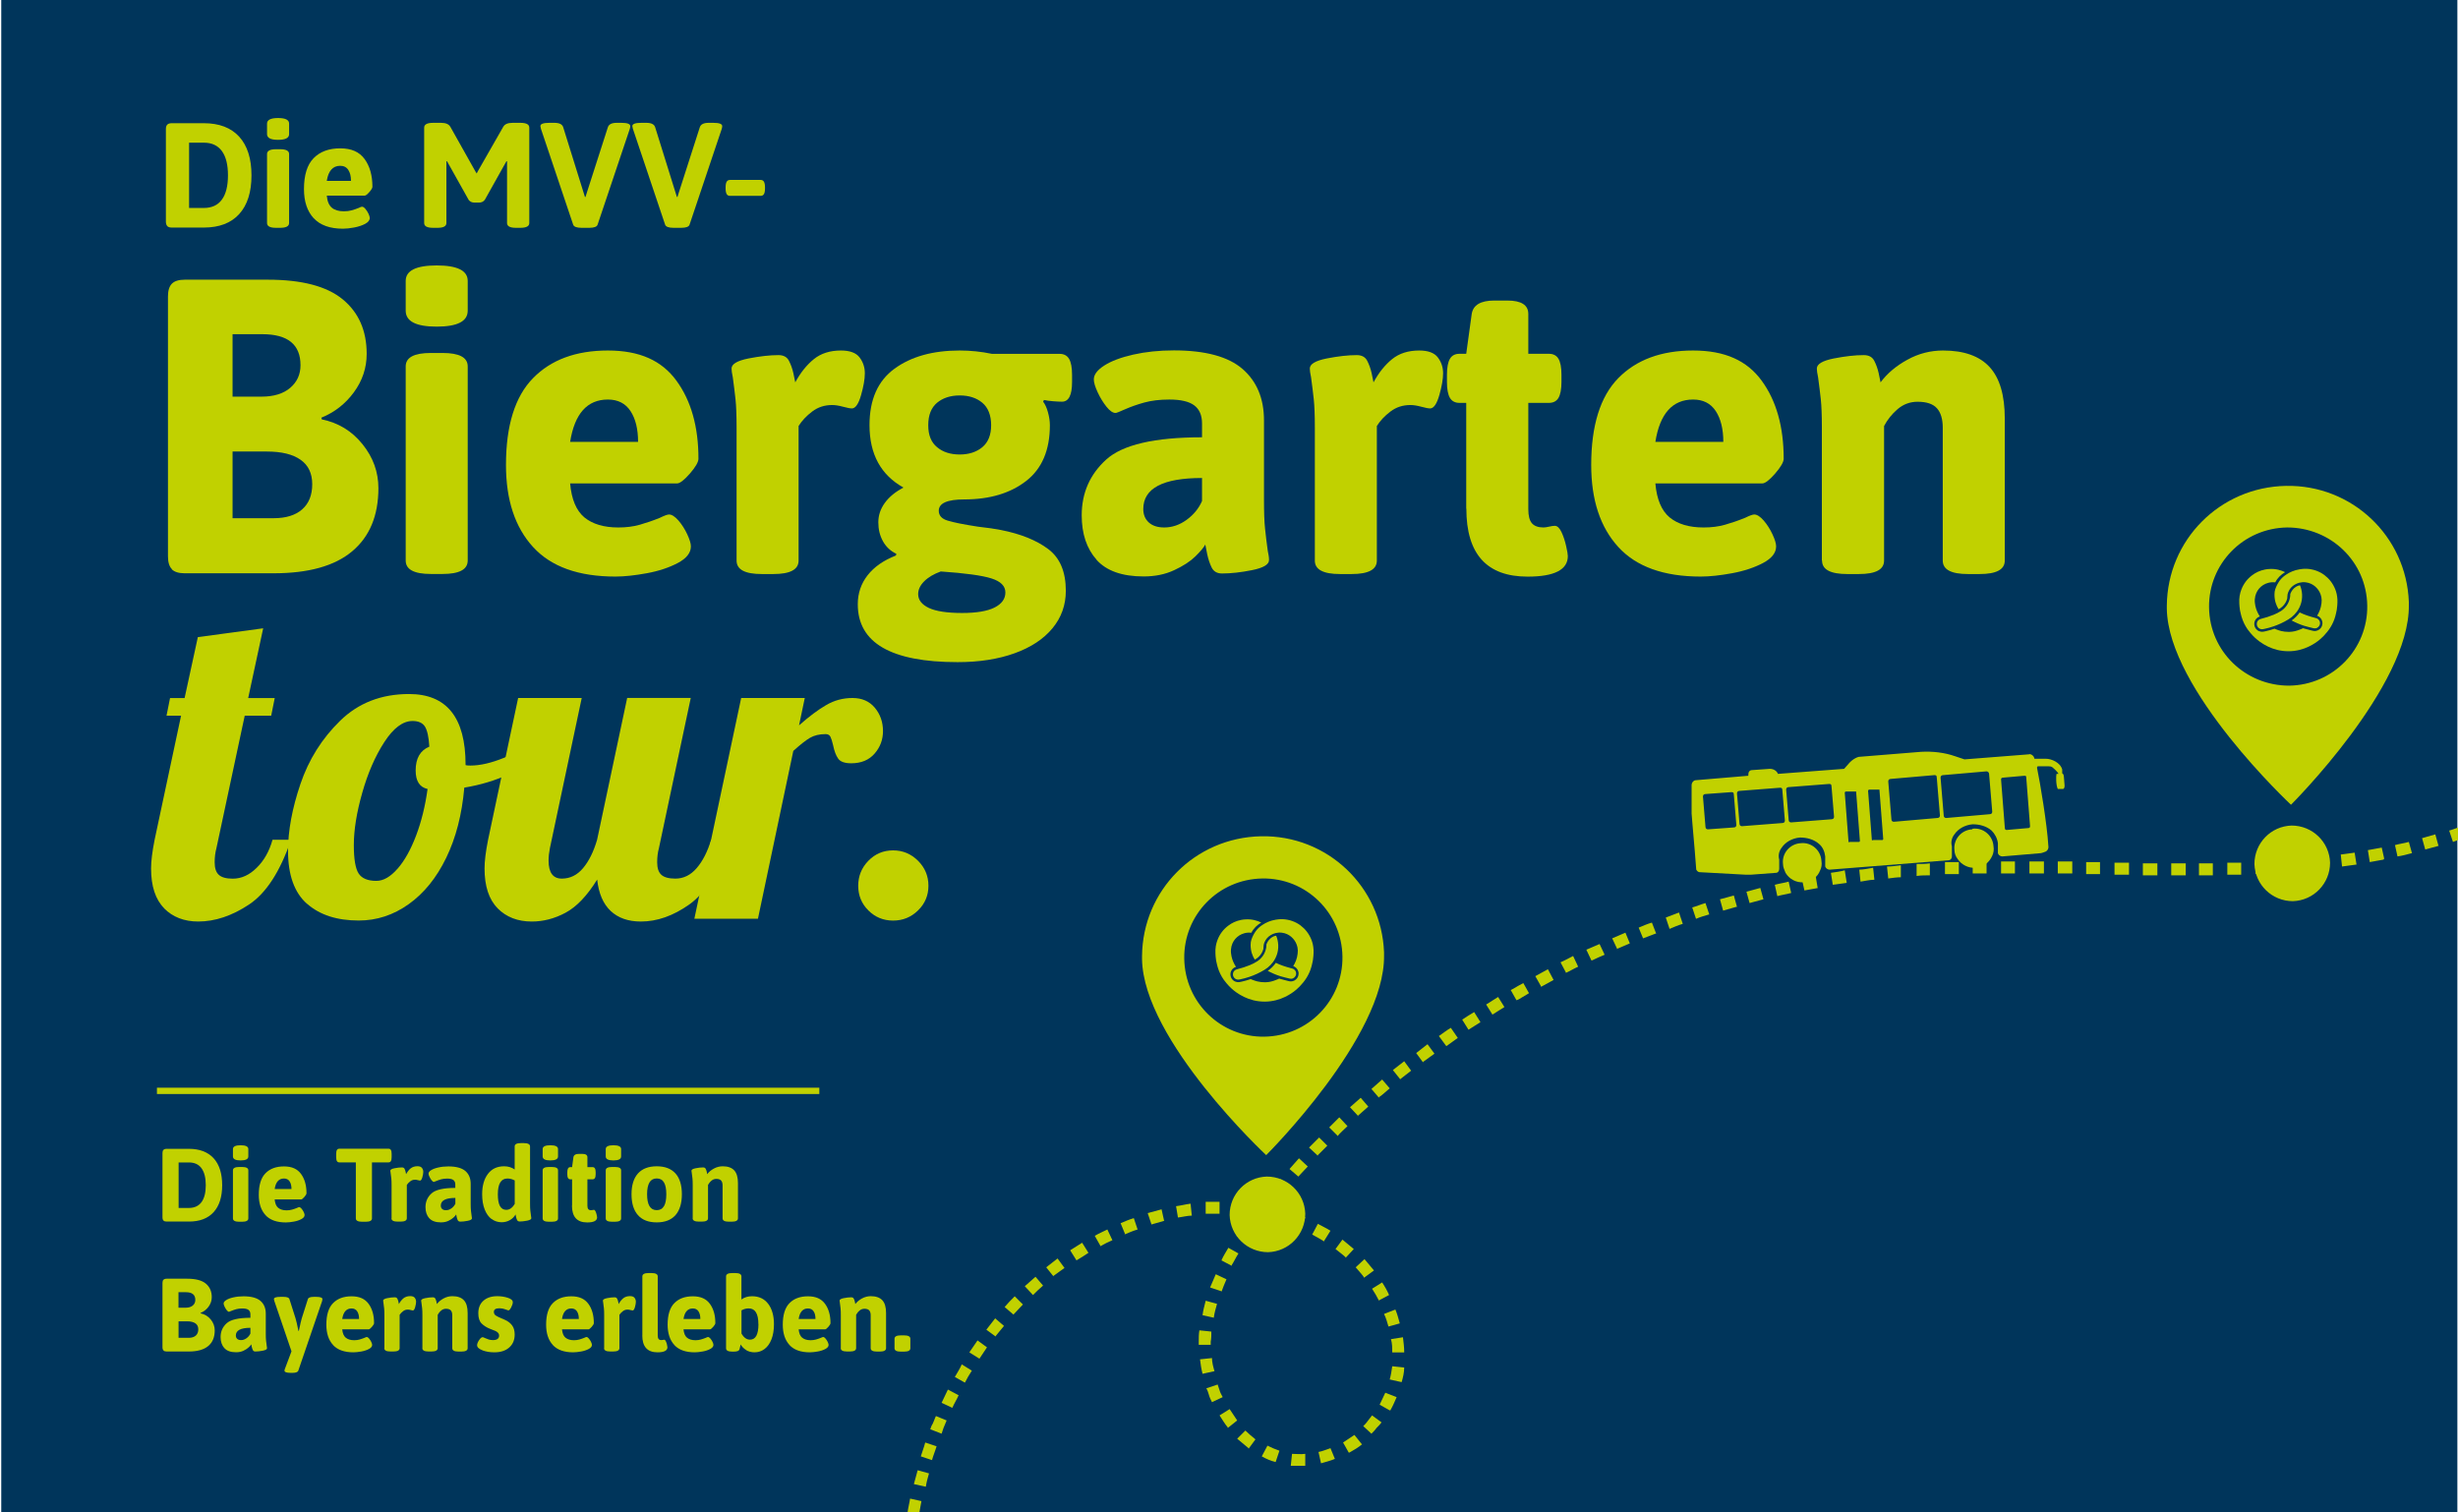 <?xml version="1.0" encoding="UTF-8"?>
<svg id="Ebene_1" data-name="Ebene 1" xmlns="http://www.w3.org/2000/svg" xmlns:xlink="http://www.w3.org/1999/xlink" viewBox="0 0 390 240">
  <defs>
    <style>
      .cls-1 {
        fill: #c1d100;
      }

      .cls-2, .cls-3 {
        fill: none;
      }

      .cls-4 {
        fill: #00355b;
      }

      .cls-3 {
        stroke: #c1d100;
        stroke-miterlimit: 10;
      }

      .cls-5 {
        clip-path: url(#clippath);
      }
    </style>
    <clipPath id="clippath">
      <polygon class="cls-2" points="267.8 122.3 268.9 135 269.4 141.4 328.6 136.6 327.9 128.6 327 117.5 267.8 122.3"/>
    </clipPath>
  </defs>
  <rect class="cls-4" x=".2" width="389.7" height="240"/>
  <line class="cls-3" x1="24.9" y1="173.1" x2="130" y2="173.1"/>
  <path class="cls-1" d="M403.8,62.5c-.7.2-1.4.4-2,.6l-.7-1.7c.7-.3,1.5-.5,2.3-.7l.4,1.8h0ZM398.3,65.3l-1.2-1.4c.6-.5,1.3-1,1.9-1.4l1,1.6c-.6.4-1.2.8-1.7,1.2M408,62.2h-2.1v-1.9h2.2v1.9h-.1ZM395.5,68.5l-1.6-1c.4-.7.9-1.3,1.4-1.9l1.4,1.2c-.5.5-.9,1.1-1.3,1.7M412.2,63c-.7-.2-1.4-.4-2-.5l.4-1.8c.8.2,1.5.4,2.3.6l-.6,1.8h-.1s0,0,0,0v-.1ZM393.7,72.3l-1.8-.6c.2-.8.5-1.5.9-2.2l1.7.8c-.3.6-.6,1.3-.8,2M416,64.9c-.6-.4-1.2-.8-1.9-1l.8-1.7c.7.3,1.4.7,2,1.2l-1,1.6h.1v-.1ZM392.9,76.6l-1.9-.2c0-.4,0-.7.1-1.1,0-.4.1-.8.2-1.2l1.8.4c0,.4-.1.8-.2,1.1,0,.3,0,.7-.1,1M419.3,67.6c-.5-.5-1-1-1.6-1.5l1.2-1.4c.6.5,1.2,1,1.7,1.6l-1.4,1.3h.1,0ZM392.7,80.9h-1.9v-2.3h1.9v2.2M422,71c-.4-.6-.8-1.2-1.2-1.8l1.5-1.2c.5.6.9,1.2,1.4,1.9l-1.6,1h-.1v.1ZM393.1,85.3l-1.9.2c-.1-.8-.2-1.5-.2-2.3l1.9-.2c0,.7.1,1.4.2,2.2M424,74.8c-.3-.7-.6-1.3-.9-2l1.7-.9c.4.7.7,1.4,1,2.1l-1.7.7h0s-.1,0-.1.1ZM393.8,89.7l-1.8.4c-.2-.8-.3-1.5-.4-2.2l1.9-.3c.1.7.3,1.4.4,2.2M427.2,78.5l-1.8.5c-.2-.7-.4-1.4-.6-2.1l1.8-.6c.2.7.5,1.5.7,2.2M394.9,94l-1.8.5c-.2-.8-.4-1.5-.6-2.2l1.8-.4c.2.7.4,1.4.5,2.2M428,83.1l-1.9.2c0-.7-.2-1.4-.3-2.2l1.9-.3c.1.8.2,1.5.3,2.3M262.8,148.1c-.7.3-1.4.5-2.1.8l-.7-1.7c.7-.3,1.4-.6,2.1-.8l.7,1.8h0v-.1ZM256.6,150.6l-.8-1.7c.7-.3,1.4-.6,2.1-.9l.7,1.7c-.7.3-1.4.6-2.1.9M267,146.6c-.7.2-1.4.5-2.1.8l-.6-1.8c.7-.3,1.4-.5,2.1-.8l.6,1.8h0ZM252.5,152.4l-.8-1.7c.7-.3,1.4-.6,2.1-.9l.8,1.7c-.7.3-1.4.6-2,.9M271.2,145.1c-.7.2-1.4.4-2.1.7l-.6-1.8c.7-.2,1.4-.5,2.1-.7l.6,1.8h0ZM248.5,154.4l-.9-1.7c.7-.3,1.4-.7,2-1l.8,1.7c-.7.3-1.3.7-2,1M275.5,143.9c-.7.2-1.4.4-2.1.6l-.5-1.8c.7-.2,1.5-.4,2.2-.6l.5,1.8h-.1ZM244.5,156.5l-.9-1.6c.7-.4,1.3-.7,2-1.1l.9,1.7c-.7.4-1.3.7-2,1.1M279.8,142.7c-.7.2-1.5.4-2.2.6l-.5-1.8c.7-.2,1.5-.4,2.2-.6l.5,1.8h0ZM240.6,158.7l-.9-1.6.4-.2c.5-.3,1-.6,1.6-.9l.9,1.6c-.5.3-1,.6-1.5.9l-.4.2h-.1ZM284.2,141.7c-.7.2-1.5.3-2.2.5l-.4-1.8c.7-.2,1.5-.3,2.2-.5l.4,1.8ZM396.1,98.3l-1.8.5c-.2-.7-.4-1.4-.6-2.2l1.8-.5c.2.7.4,1.4.6,2.2M236.8,161l-1-1.6c.6-.4,1.3-.8,1.9-1.2l1,1.6c-.6.4-1.3.8-1.9,1.2M288.5,140.9c-.7.1-1.5.3-2.2.4l-.4-1.8c.7-.1,1.5-.3,2.2-.4l.3,1.8h.1ZM233,163.4l-1-1.6c.6-.4,1.2-.8,1.9-1.2l1,1.6c-.6.4-1.3.8-1.9,1.2M293,140.1c-.7.1-1.5.2-2.2.3l-.3-1.9c.7-.1,1.5-.2,2.2-.4l.3,1.9h0q0,.07,0,0v.1ZM428.2,87.7h-1.9v-2.2h1.9v2.2M229.4,165.9l-1.1-1.5c.6-.4,1.2-.9,1.9-1.3l1.1,1.6c-.6.4-1.2.9-1.8,1.3M297.4,139.6c-.7,0-1.5.2-2.2.3l-.2-1.9c.7,0,1.5-.2,2.2-.3l.2,1.9h0ZM225.8,168.6l-1.1-1.5c.6-.5,1.2-.9,1.8-1.4l1.1,1.5c-.6.4-1.2.9-1.8,1.3M301.8,139.2c-.8,0-1.5.1-2.2.2l-.2-1.9c.7,0,1.5-.1,2.2-.2v1.9h.2ZM397.4,102.6l-1.8.6c-.2-.7-.4-1.4-.7-2.2l1.8-.5c.2.7.4,1.4.6,2.1M222.2,171.3l-1.2-1.5c.6-.5,1.2-.9,1.8-1.4l1.1,1.5c-.6.5-1.2.9-1.8,1.4M306.3,138.9c-.8,0-1.5,0-2.2.1v-1.9c.6,0,1.4,0,2.1-.1v1.9h.1ZM427.8,92.3l-1.9-.3c.1-.7.2-1.5.2-2.2l1.9.2c0,.8-.1,1.5-.3,2.3M218.8,174.2l-1.2-1.4c.6-.5,1.1-1,1.7-1.5l1.2,1.4c-.6.5-1.1,1-1.7,1.4M310.8,138.7h-2.2v-1.9h2.2v1.9h0ZM215.5,177.1l-1.3-1.4c.6-.5,1.1-1,1.7-1.5l1.2,1.4c-.6.5-1.1,1-1.7,1.5M315.2,138.6h-2.2v-1.9h2.2v1.9ZM398.7,106.8l-1.8.6c-.2-.7-.5-1.4-.7-2.2l1.8-.6c.2.7.5,1.4.7,2.1M212.2,180.2l-1.3-1.3,1.6-1.6,1.3,1.4c-.5.5-1.1,1-1.6,1.6M319.7,138.6h-2.2v-1.9h2.2v1.9h0ZM426.9,96.8l-1.8-.5c.2-.7.4-1.4.5-2.1l1.8.4c-.1.7-.3,1.5-.5,2.2M209.1,183.4l-1.4-1.3,1.6-1.6,1.3,1.3-1.6,1.6M324.2,138.6h-2.2v-1.9h2.3v1.9h-.1,0ZM178.5,195.8l-.7-1.7c.7-.3,1.4-.6,2.1-.8l.6,1.8c-.7.2-1.4.5-2.1.8M174.6,197.7l-.9-1.6c.7-.4,1.4-.7,2-1l.8,1.7c-.7.3-1.3.6-2,1M184.8,193.7c-.7.2-1.4.4-2.1.6l-.6-1.8c.7-.2,1.5-.4,2.2-.6l.4,1.8h.1ZM170.8,200l-1-1.6c.6-.4,1.3-.8,1.9-1.2l1,1.6c-.6.4-1.2.8-1.9,1.2M189.1,192.9c-.7,0-1.4.2-2.2.3l-.3-1.8c.8-.1,1.5-.3,2.3-.4l.2,1.9ZM206,186.7l-1.4-1.2c.5-.6,1-1.1,1.5-1.7l1.4,1.3c-.5.5-1,1.1-1.5,1.6M328.7,138.6h-2.2v-1.9h2.3v1.9h-.1,0ZM425.5,101.1l-1.8-.7c.3-.7.5-1.4.7-2.1l1.8.6c-.2.7-.5,1.4-.8,2.2M400.2,111.1l-1.8.7c-.3-.7-.5-1.4-.8-2.1l1.8-.6c.2.7.5,1.4.8,2.1M167.2,202.6l-1.2-1.5c.6-.5,1.2-.9,1.8-1.4l1.1,1.5c-.6.4-1.2.9-1.8,1.3M193.5,192.6h-2.2v-1.9h2.2v1.9h0ZM333.2,138.7h-2.2v-1.9h2.2v1.9ZM203.1,190l-1.4-1.2c.5-.6,1-1.2,1.5-1.7l1.4,1.2c-.5.6-1,1.1-1.4,1.7M163.9,205.5l-1.3-1.4c.6-.5,1.1-1,1.7-1.5l1.2,1.4c-.6.5-1.1,1-1.6,1.5M197.9,192.9c-.7,0-1.4-.1-2.2-.2v-1.9c.9,0,1.6.1,2.4.2l-.2,1.9h0ZM337.7,138.8h-2.2v-1.9h2.3v1.9h-.1,0ZM423.6,105.3l-1.7-.8c.3-.7.6-1.3.9-2l1.7.8c-.3.7-.6,1.4-1,2.1M160.8,208.6l-1.4-1.2c.5-.6,1-1.1,1.6-1.7l1.3,1.3c-.5.5-1,1.1-1.5,1.6M400.1,115.9c-.3-.7-.6-1.4-.9-2.1l1.7-.7c.3.7.6,1.4.8,2.1l-1.7.7h.1ZM202.1,193.7c-.6-.1-1.1-.3-1.7-.4l-.2.2-1.5-1.1c.4-.6.9-1.2,1.4-1.8l1.2,1c.4,0,.8.2,1.2.3l-.5,1.8h.1ZM342.2,138.9h-2.2v-1.9h2.3v1.9h-.1,0ZM158,212.1l-1.5-1.1c.5-.6.9-1.2,1.4-1.8l1.4,1.2c-.5.6-.9,1.1-1.4,1.7M421.4,109.3l-1.6-1c.4-.6.8-1.3,1.1-1.9l1.6.9c-.4.7-.8,1.3-1.2,2M197.8,197.1l-1.6-1c.4-.6.8-1.3,1.3-1.9l1.5,1.1c-.4.6-.9,1.2-1.2,1.8M346.7,138.9h-2.2v-1.9h2.3v1.9h-.1,0ZM206.3,195c-.7-.3-1.4-.5-2-.8l.6-1.8c.7.2,1.5.5,2.2.8l-.7,1.7h-.1v.1ZM351.2,138.9h-2.3v-1.9h2.2v1.9h.1,0ZM155.4,215.6l-1.6-1c.4-.6.9-1.3,1.3-1.9l1.5,1.1c-.4.6-.8,1.2-1.2,1.8M418.8,113.1l-1.5-1.1c.4-.6.9-1.2,1.3-1.8l1.5,1.1c-.4.6-.9,1.2-1.3,1.9M402,120.1c-.3-.7-.6-1.4-1-2.1l1.7-.8c.3.7.6,1.4.9,2l-1.7.8h.1v.1ZM195.5,200.9l-1.7-.9c.3-.7.7-1.3,1.1-2l1.6.9c-.4.6-.7,1.3-1.1,1.9M355.7,138.8h-2.3v-1.9h2.2v1.9h.1,0ZM210.1,197c-.6-.4-1.2-.7-1.9-1.1l.9-1.7c.7.4,1.4.7,2,1.1l-1,1.6h0q0,.07,0,0v.1ZM153.1,219.4l-1.6-.9c.4-.7.8-1.3,1.1-2l1.6,1c-.4.6-.8,1.3-1.1,1.9M415.9,116.6l-1.4-1.2c.5-.6,1-1.1,1.4-1.7l1.5,1.2c-.5.6-1,1.2-1.5,1.7M360.2,138.6c-.7,0-1.5,0-2.3.1v-1.9c.7,0,1.4,0,2.2-.1v1.9h.1,0ZM193.8,204.9l-1.8-.6c.3-.7.6-1.4.9-2.1l1.7.8c-.3.7-.6,1.4-.8,2M364.8,138.3c-.7,0-1.5.1-2.3.2v-1.9c.6,0,1.4-.1,2.1-.2l.2,1.9h0ZM412.7,119.9l-1.3-1.4c.5-.5,1.1-1,1.6-1.6l1.3,1.3c-.5.6-1.1,1.1-1.6,1.6M404,124.1c-.4-.7-.7-1.3-1-2l1.7-.8c.3.7.7,1.3,1,2l-1.6.9h-.1v-.1ZM369.3,137.8c-.7,0-1.5.2-2.2.2l-.2-1.9c.7,0,1.5-.2,2.2-.2l.2,1.9ZM151.1,223.4l-1.7-.8c.3-.7.7-1.4,1-2.1l1.7.9c-.3.7-.7,1.3-1,2M409.3,122.9l-1.2-1.5c.6-.5,1.1-.9,1.7-1.4l1.2,1.4c-.6.5-1.2,1-1.8,1.5M213.6,199.6c-.5-.5-1.1-.9-1.7-1.4l1.1-1.5c.6.5,1.2,1,1.8,1.5l-1.3,1.4h.1,0ZM373.8,137.2c-.7.1-1.5.2-2.2.3l-.2-1.9c.7-.1,1.5-.2,2.2-.3l.3,1.9h-.1,0ZM405.6,125.6l-1-1.6c.2,0,.3-.2.5-.3.5-.3.9-.6,1.3-.9l1.1,1.5c-.5.3-.9.7-1.4,1l-.5.3M378.2,136.4c-.7.1-1.5.3-2.2.4l-.3-1.9c.7-.1,1.5-.3,2.2-.4l.4,1.8h-.1q0,.07,0,0v.1ZM192.6,209.1l-1.8-.4c.1-.8.3-1.5.5-2.3l1.8.5c-.2.7-.4,1.4-.5,2.1M382.6,135.4c-.7.2-1.5.4-2.2.5l-.4-1.8c.7-.2,1.5-.3,2.2-.5l.5,1.8h-.1ZM401.7,128l-.9-1.6c.6-.4,1.3-.7,1.9-1.1l1,1.6c-.6.4-1.3.8-2,1.2M387,134.2c-.7.2-1.5.4-2.2.6l-.5-1.8c.7-.2,1.4-.4,2.1-.6l.5,1.8h.1ZM397.6,130.1l-.8-1.7c.7-.3,1.3-.7,2-1l.9,1.7c-.7.4-1.4.7-2,1M149.4,227.5l-1.8-.7c.1-.3.2-.6.4-.9.2-.4.3-.8.5-1.2l1.7.7c-.2.4-.3.8-.5,1.2-.1.3-.2.6-.3.9M391.3,132.8c-.7.3-1.4.5-2.1.8l-.6-1.8c.7-.2,1.4-.5,2.1-.7l.6,1.8h0v-.1ZM393.5,132l-.7-1.7c.7-.3,1.4-.6,2-.9l.8,1.7c-.7.3-1.4.6-2.1.9M406.3,128.1c-.4-.6-.8-1.3-1.2-2l1.6-.9c.4.6.8,1.3,1.1,1.9l-1.6,1h.1ZM216.5,202.8c-.4-.6-.9-1.1-1.4-1.7l1.4-1.3c.5.6,1,1.2,1.5,1.8l-1.5,1.1h0q0,.07,0,0v.1ZM192.1,213.4h-1.9v-.5c0-.6,0-1.2.1-1.8l1.9.2c0,.6,0,1.1-.1,1.6v.5M147.9,231.7l-1.8-.6c.2-.7.5-1.4.7-2.2l1.8.6c-.2.7-.5,1.4-.7,2.1M408.8,131.9c-.4-.6-.9-1.2-1.3-1.9l1.6-1c.4.6.8,1.2,1.2,1.8l-1.5,1.1h0ZM218.8,206.4c-.3-.6-.7-1.3-1.1-1.9l1.6-1c.4.6.8,1.3,1.1,2l-1.7.9h.1,0ZM192.6,217.6l-1.8.4c-.2-.8-.3-1.5-.4-2.3l1.9-.2c0,.7.2,1.4.4,2.1M146.8,235.9l-1.8-.4c.2-.7.4-1.5.6-2.2l1.8.5c-.2.7-.4,1.4-.5,2.1M411.6,135.5c-.5-.6-1-1.2-1.4-1.8l1.5-1.1c.5.6.9,1.2,1.4,1.7l-1.5,1.2h0ZM222.1,210l-1.8.5c-.2-.7-.4-1.4-.7-2l1.8-.7c.3.7.5,1.5.7,2.2M145.9,240.3l-1.9-.3c.1-.8.3-1.5.4-2.2l1.8.4c-.1.7-.3,1.5-.4,2.2M192.3,222.5c-.2-.4-.4-.8-.5-1.2-.1-.3-.2-.7-.4-1l1.8-.6c.1.3.2.6.3.9.1.4.3.7.5,1.1l-1.7.8h0ZM414.6,138.9c-.5-.5-1-1.1-1.6-1.7l1.4-1.2c.5.6,1,1.1,1.5,1.6l-1.3,1.3h0ZM145.3,244.7l-1.9-.2c0-.8.2-1.5.3-2.3l1.9.2c0,.7-.2,1.5-.2,2.2M222.8,214.6h-1.9c0-.7,0-1.4-.2-2.1l1.9-.3c.1.8.2,1.6.2,2.4M194.8,226.5c-.5-.6-.9-1.3-1.3-1.9l1.6-1c.4.6.8,1.2,1.2,1.8l-1.5,1.2h0v-.1ZM418,142c-.6-.5-1.1-1-1.7-1.5l1.3-1.4c.5.5,1.1,1,1.6,1.5l-1.2,1.4h0ZM145.1,249.1h-1.9c0-.8,0-1.6.1-2.3h1.9c0,.8,0,1.6-.1,2.3M222.3,219.3l-1.8-.4c.2-.7.3-1.4.4-2.1l1.9.2c0,.8-.2,1.6-.4,2.3M198.1,229.8c-.6-.5-1.2-1-1.8-1.5l1.3-1.3c.5.5,1.1,1,1.6,1.4l-1.1,1.5h0q0-.07,0,0v-.1ZM421.6,144.8c-.6-.4-1.2-.9-1.9-1.4l1.1-1.5c.6.4,1.2.9,1.8,1.3l-1.1,1.6h.1ZM220.5,223.8l-1.6-.9c.3-.6.6-1.3.9-1.9l1.8.7c-.3.7-.6,1.4-1,2.1M145.1,253.5h-1.9v-2.2h1.9v2.2M202.4,232c-.8-.2-1.5-.5-2.2-.9l.9-1.7c.6.3,1.3.6,1.9.8l-.6,1.8h0ZM217.7,227.6l-1.4-1.3c.2-.2.5-.5.7-.8s.5-.6.7-.9l1.5,1.1c-.2.3-.5.6-.8.9-.2.3-.5.6-.8.9M207.2,232.6h-2.4l.2-1.9c.7,0,1.4.1,2.1,0v1.9h.1,0ZM425.6,147.2c-.7-.4-1.3-.8-2-1.1l1-1.6c.6.4,1.3.8,1.9,1.1l-.9,1.6h0ZM214,230.5l-.9-1.6c.6-.4,1.2-.8,1.8-1.2l1.2,1.5c-.6.5-1.3.9-2,1.3M211.8,231.5c-.7.3-1.5.5-2.2.7l-.4-1.8c.6-.1,1.3-.4,1.9-.6h0l.7,1.7h0ZM145.5,258l-1.9.2c0-.8-.2-1.5-.2-2.3l1.9-.2c0,.7.1,1.5.2,2.2M429.7,149.2c-.7-.3-1.4-.6-2.1-.9l.8-1.7c.7.3,1.3.6,2,.9l-.7,1.7h0ZM146.2,262.3l-1.8.4c-.1-.8-.3-1.5-.4-2.2l1.9-.3c.1.7.2,1.5.4,2.2M434,150.7c-.7-.2-1.5-.5-2.2-.7l.6-1.8c.7.2,1.4.5,2.1.7l-.5,1.8h0ZM438.5,151.8c-.8-.1-1.5-.3-2.2-.5l.5-1.8c.7.2,1.4.3,2.1.5l-.4,1.8h0ZM147.1,266.7l-1.8.5c-.2-.7-.4-1.5-.5-2.2l1.8-.4c.2.7.3,1.4.5,2.2M443.1,152.4c-.8,0-1.5-.1-2.3-.2l.2-1.9c.7.1,1.5.2,2.2.2v1.9h-.1ZM465.4,143.6c.3-.3.6-.6.9-.9M447.7,152.5h-2.3v-1.9h2.2v1.9h.1,0ZM452.2,152c-.8.1-1.5.3-2.3.4l-.2-1.9c.7,0,1.5-.2,2.2-.3l.4,1.8h-.1ZM463,147.8l-1-1.6c.6-.4,1.2-.8,1.8-1.2l1.1,1.5c-.6.5-1.2.9-1.9,1.3M148.3,270.9l-1.8.5c-.2-.7-.4-1.5-.6-2.2l1.8-.5c.2.7.4,1.4.6,2.1M456.7,150.8c-.7.2-1.5.5-2.2.7l-.5-1.8c.7-.2,1.4-.4,2.1-.6l.6,1.8h0q0-.07,0,0v-.1ZM458.9,149.9l-.7-1.7c.7-.3,1.3-.6,2-.9l.9,1.7c-.7.4-1.4.7-2.1,1M149.8,275.2l-1.8.6c-.3-.7-.5-1.4-.7-2.1l1.8-.6c.2.7.5,1.4.7,2.1M149.6,280c0-.2-.2-.5-.3-.7v-.2c-.2-.4-.4-.8-.5-1.2l1.8-.7c.1.4.3.8.4,1.2v.2c.2.2.3.5.4.7l-1.7.7h-.1,0ZM151.3,284.2c-.3-.7-.6-1.4-.9-2.1l1.7-.7c.3.7.6,1.4.9,2.1l-1.7.7h0ZM153,288.4l-.9-2.1,1.7-.7.9,2.1-1.7.7h0ZM154.7,292.5c-.3-.7-.6-1.4-.9-2.1l1.7-.7c.3.7.6,1.4.9,2.1l-1.7.7h0ZM158.1,296l-1.8.7c-.2-.6-.4-1.1-.6-1.7l-.2-.4,1.7-.7.2.4c.2.6.4,1.1.6,1.7M159.7,300.3l-1.8.6c-.2-.7-.5-1.4-.7-2.1l1.8-.6c.3.7.5,1.5.8,2.1M161,304.6l-1.8.5c-.2-.7-.4-1.4-.6-2.1l1.8-.6c.2.7.5,1.5.7,2.2M162.2,309l-1.8.4c-.2-.7-.3-1.4-.5-2.1l1.8-.5c.2.7.4,1.5.6,2.2M163.1,313.5l-1.9.3c-.1-.7-.2-1.5-.4-2.2l1.8-.4c.1.8.3,1.5.4,2.2M163.6,318h-1.9c0-.6-.1-1.3-.2-2.1l1.9-.2c0,.8.2,1.5.2,2.3M163.7,322.6h-1.9v-2.3h1.9v2.3M163.2,327.2l-1.9-.3c.1-.7.2-1.5.3-2.2l1.9.2c0,.8-.2,1.5-.3,2.3M162.2,331.7l-1.8-.5c.2-.7.4-1.4.5-2.1l1.8.4c-.2.8-.4,1.5-.6,2.2M160.7,336l-1.7-.8c.2-.4.4-.9.5-1.3,0-.2.2-.5.3-.7l1.8.6c0,.2-.2.5-.3.7-.2.5-.4,1-.6,1.4M158.5,340.1l-1.6-1c.4-.6.8-1.2,1.1-1.9l1.6.9c-.4.7-.8,1.4-1.2,2M155.8,343.9l-1.4-1.2c.5-.5.9-1.1,1.4-1.7l1.5,1.1c-.5.6-.9,1.2-1.5,1.8M152.5,347.1l-1.2-1.4c.6-.5,1.1-1,1.6-1.5l1.3,1.3c-.5.5-1.1,1.1-1.7,1.6M129.2,354.4v1.9M133.9,355.7c-.8.1-1.5.2-2.3.3l-.2-1.9c.7,0,1.5-.2,2.2-.3l.3,1.9h0ZM148.8,349.9l-1-1.6c.6-.4,1.2-.8,1.8-1.2l1.1,1.5c-.6.5-1.2.9-1.9,1.3M138.3,354.6c-.7.2-1.5.4-2.2.6l-.4-1.8c.7-.2,1.4-.4,2.1-.5l.5,1.8h0v-.1h0ZM144.8,352.2l-.8-1.7c.7-.3,1.3-.7,1.9-1l.9,1.6c-.7.4-1.4.7-2,1.1M141.8,353.5c-.4.2-.9.3-1.3.5l-.6-1.8c.7-.2,1.4-.5,2.1-.8l.7,1.7c-.3.1-.6.2-.9.4"/>
  <g class="cls-5">
    <g>
      <path class="cls-1" d="M285.7,133.8c-1.7.1-3,1.6-2.8,3.3,0,.5.2.9.4,1.4.6,1,1.7,1.6,2.9,1.5,1.2-.1,2.2-.8,2.6-1.9.2-.4.3-.9.2-1.5-.1-1.7-1.6-3-3.3-2.8"/>
      <path class="cls-1" d="M312.9,131.6c-1.7.1-3,1.6-2.8,3.3,0,.5.2,1,.5,1.4.6.9,1.7,1.5,2.9,1.4,1.2-.1,2.1-.8,2.6-1.9.2-.4.3-1,.2-1.5-.1-1.7-1.6-3-3.3-2.8"/>
      <path class="cls-1" d="M327.2,122.7v-.6c-.3-1.1-1.7-1.7-2.6-1.7h-1.8l-.1-.3c-.2-.3-.5-.5-.8-.4l-10.2.8-1.5-.5c-1.7-.6-3.6-.8-5.4-.7l-9.2.7c-.9,0-1.7.5-2.3,1.2l-.7.8-10.5.8c-.2-.5-.7-.8-1.3-.8l-2.8.2c-.4,0-.6.3-.6.7v.2l-8.3.7c-.4,0-.7.4-.7.8v4.5l.7,8.7c0,.3.3.6.6.6l7.3.4h.8l4-.3c.3,0,.5-.3.5-.6v-1.5c-.2-.7,0-1.4.4-1.9.6-.9,1.7-1.5,2.9-1.6,1.1,0,2.2.3,3,1,.6.5.9,1.2,1,2v1.6c.1.3.4.5.7.5l18.9-1.5c.3,0,.5-.3.5-.6v-1.6c-.2-.7,0-1.4.4-1.9.6-.9,1.7-1.5,2.9-1.6,1.1,0,2.2.3,3,1,.5.5.9,1.2,1,2v1.6c.1.3.4.5.7.5l5.9-.5c.3,0,.5-.1.8-.2h0c.4-.1.7-.5.6-1-.2-3.4-1.3-10-1.8-12.4l.1-.2h1.6c.3,0,.6,0,.8.2.6.5.9.9.9,1h-.3c-.1.3-.1,1.8.2,2.4h.8c.6,0,.1-2.3.1-2.3M275.5,130.9c0,.2-.1.4-.4.4l-4.1.3c-.2,0-.4-.1-.4-.4l-.4-4.8c0-.2.1-.4.4-.4l4.1-.3c.2,0,.4,0,.4.4l.4,4.8ZM283.2,130.2c0,.2-.1.4-.4.4l-6.4.5c-.2,0-.4-.1-.4-.4l-.4-4.8c0-.2.1-.4.4-.4l6.4-.5c.2,0,.4,0,.4.4l.4,4.8h0ZM291,129.6c0,.2-.1.4-.4.4l-6.4.5c-.2,0-.4-.1-.4-.4l-.4-4.8c0-.2.1-.4.4-.4l6.4-.5c.2,0,.4,0,.4.4l.4,4.8h0ZM295.1,133.4c0,.1,0,.2-.2.2h-1.4c-.1.1-.2,0-.2,0l-.6-7.8s0-.2.2-.2h1.6l.6,7.8h0ZM298.8,133.1c0,.1,0,.2-.2.2h-1.4c-.1.1-.2,0-.2,0l-.6-7.8s0-.2.2-.2h1.6l.6,7.8h0ZM307.8,129.4c0,.2-.1.4-.4.4l-6.9.6c-.2,0-.4-.1-.4-.4l-.5-6c0-.2.1-.4.4-.4l6.9-.6c.2,0,.4,0,.4.4l.5,6h0ZM316.1,128.8c0,.2-.1.4-.4.4l-6.9.6c-.2,0-.4-.1-.4-.4l-.5-6c0-.2.1-.4.4-.4l6.9-.6c.2,0,.4.2.4.4l.5,6h0ZM322.1,131.1c0,.2-.1.3-.3.3l-3.4.3c-.2,0-.3-.1-.3-.3l-.6-7.7c0-.2.1-.3.3-.3l3.4-.3c.2,0,.3,0,.3.3l.6,7.7h0Z"/>
    </g>
  </g>
  <g>
    <path class="cls-1" d="M187.9,152.1c-.1-6.9,5.4-12.6,12.4-12.7,6.9-.1,12.6,5.4,12.7,12.4.1,6.9-5.4,12.6-12.4,12.7-6.9.1-12.6-5.4-12.7-12.4M219.6,151.1c-.4-10.4-9-18.6-19.5-18.4s-18.8,8.6-18.9,19v.5c.2,12.9,19.7,31.1,19.7,31.1,0,0,18.9-18.8,18.7-31.7v-.5"/>
    <path class="cls-1" d="M207.1,192.6c0,3.3-2.6,6-5.9,6.1-3.3,0-6-2.6-6.1-5.9,0-3.3,2.6-6,5.9-6.1,3.3,0,6,2.6,6.1,5.9"/>
    <path class="cls-1" d="M350.5,96.4c-.1-6.9,5.4-12.6,12.4-12.7,6.9,0,12.6,5.4,12.7,12.4.1,6.9-5.4,12.6-12.4,12.7-6.9,0-12.6-5.4-12.7-12.4M382.2,95.5c-.4-10.4-9-18.6-19.5-18.4s-18.8,8.6-18.9,19v.5c.2,12.9,19.7,31.1,19.7,31.1,0,0,18.9-18.8,18.7-31.7v-.5"/>
    <path class="cls-1" d="M369.7,136.9c0,3.3-2.6,6-5.9,6.1-3.3,0-6-2.6-6.1-5.9,0-3.3,2.6-6,5.9-6.1,3.3,0,6,2.6,6.1,5.9"/>
  </g>
  <g>
    <g>
      <path class="cls-1" d="M26.55,35.88c-.15-.15-.23-.39-.23-.72v-14.67c0-.33.07-.57.23-.72.15-.15.39-.22.72-.22h5.06c2.44,0,4.32.71,5.62,2.14,1.3,1.43,1.95,3.47,1.95,6.14s-.65,4.71-1.95,6.14c-1.3,1.43-3.17,2.14-5.62,2.14h-5.06c-.33,0-.57-.07-.72-.22ZM32.34,33c1.26,0,2.22-.44,2.86-1.32.65-.88.97-2.17.97-3.86s-.32-2.97-.97-3.86c-.65-.88-1.6-1.32-2.86-1.32h-2.34v10.36h2.34Z"/>
      <path class="cls-1" d="M42.37,21.29v-1.68c0-.58.58-.88,1.75-.88s1.75.29,1.75.88v1.68c0,.6-.58.9-1.75.9s-1.75-.3-1.75-.9ZM42.37,35.39v-10.95c0-.5.47-.76,1.42-.76h.66c.95,0,1.42.25,1.42.76v10.95c0,.51-.47.76-1.42.76h-.66c-.95,0-1.42-.25-1.42-.76Z"/>
      <path class="cls-1" d="M49.76,34.62c-1.02-1.11-1.53-2.65-1.53-4.62,0-2.22.51-3.86,1.53-4.9,1.02-1.04,2.42-1.56,4.22-1.56s3.04.57,3.87,1.7c.83,1.14,1.24,2.6,1.24,4.4,0,.19-.16.47-.49.84s-.56.56-.72.56h-6.03c.08.9.35,1.54.8,1.92s1.1.57,1.92.57c.44,0,.84-.05,1.21-.15.36-.1.74-.23,1.14-.39.25-.13.43-.19.52-.19.16,0,.33.11.53.34.2.23.36.49.5.78.13.29.2.52.2.67,0,.36-.25.67-.73.93-.49.26-1.07.45-1.75.58s-1.27.19-1.77.19c-2.08,0-3.63-.56-4.65-1.67ZM55.69,28.7c0-.73-.14-1.3-.43-1.74-.28-.43-.71-.65-1.28-.65-1.17,0-1.88.8-2.13,2.39h3.83Z"/>
      <path class="cls-1" d="M74.35,31.7l-2.91-5.2c-.21-.35-.38-.65-.52-.92l-.09.02v9.79c0,.51-.47.76-1.42.76h-.69c-.95,0-1.42-.25-1.42-.76v-15.14c0-.5.47-.76,1.42-.76h1.25c.76,0,1.25.21,1.49.64l3.93,7,.24.4.21-.4,4-7c.24-.43.73-.64,1.49-.64h1.23c.95,0,1.42.25,1.42.76v15.14c0,.51-.47.76-1.42.76h-.69c-.95,0-1.42-.25-1.42-.76v-9.79l-.09-.02c-.14.27-.32.58-.52.92l-2.91,5.2c-.22.3-.54.45-.95.45h-.69c-.41,0-.73-.15-.95-.45Z"/>
      <path class="cls-1" d="M90.94,35.65l-5.11-15.21c-.06-.22-.09-.36-.09-.43,0-.35.48-.52,1.44-.52h.78c.79,0,1.25.23,1.4.69l3.19,10.24.26.83h.09l.26-.83,3.29-10.24c.16-.46.62-.69,1.4-.69h.73c.95,0,1.42.17,1.42.52,0,.11-.02.25-.07.43l-5.11,15.21c-.11.33-.55.5-1.32.5h-1.23c-.77,0-1.21-.17-1.33-.5Z"/>
      <path class="cls-1" d="M105.53,35.65l-5.11-15.21c-.06-.22-.09-.36-.09-.43,0-.35.48-.52,1.44-.52h.78c.79,0,1.25.23,1.4.69l3.19,10.24.26.83h.09l.26-.83,3.29-10.24c.16-.46.62-.69,1.4-.69h.73c.95,0,1.42.17,1.42.52,0,.11-.02.25-.07.43l-5.11,15.21c-.11.33-.55.5-1.32.5h-1.23c-.77,0-1.21-.17-1.33-.5Z"/>
      <path class="cls-1" d="M115.3,30.8c-.11-.19-.17-.49-.17-.9v-.17c0-.41.05-.71.17-.9.11-.19.29-.28.54-.28h4.83c.25,0,.43.09.54.28.11.19.17.49.17.9v.17c0,.41-.06.71-.17.9s-.29.28-.54.28h-4.83c-.25,0-.43-.09-.54-.28Z"/>
    </g>
    <g>
      <path class="cls-1" d="M27.28,90.32c-.42-.42-.63-1.1-.63-2.03v-41.25c0-.93.21-1.61.63-2.03.42-.42,1.1-.63,2.03-.63h13.17c5.41,0,9.38,1.04,11.91,3.13,2.53,2.09,3.79,4.97,3.79,8.65,0,2.22-.68,4.25-2.03,6.09-1.35,1.84-3.07,3.18-5.16,4.03l.07.27c2.62.53,4.77,1.84,6.45,3.93,1.69,2.09,2.53,4.41,2.53,6.99,0,4.35-1.39,7.69-4.16,10.01-2.77,2.33-6.93,3.49-12.48,3.49h-14.11c-.93,0-1.61-.21-2.03-.63ZM41.49,62.94c1.95,0,3.47-.47,4.56-1.4,1.09-.93,1.63-2.13,1.63-3.59,0-3.28-2.02-4.92-6.06-4.92h-4.72v9.91h4.59ZM43.42,82.23c1.95,0,3.46-.47,4.52-1.4,1.06-.93,1.6-2.26,1.6-3.99s-.62-3.03-1.86-3.89c-1.24-.87-3.02-1.3-5.32-1.3h-5.46v10.58h6.52Z"/>
      <path class="cls-1" d="M64.37,49.3v-4.72c0-1.64,1.64-2.46,4.92-2.46s4.92.82,4.92,2.46v4.72c0,1.69-1.64,2.53-4.92,2.53s-4.92-.84-4.92-2.53ZM64.37,88.95v-30.81c0-1.42,1.33-2.13,3.99-2.13h1.86c2.66,0,3.99.71,3.99,2.13v30.81c0,1.42-1.33,2.13-3.99,2.13h-1.86c-2.66,0-3.99-.71-3.99-2.13Z"/>
      <path class="cls-1" d="M84.57,86.79c-2.86-3.13-4.29-7.46-4.29-13.01,0-6.25,1.43-10.85,4.29-13.77,2.86-2.93,6.82-4.39,11.88-4.39s8.55,1.6,10.88,4.79c2.33,3.19,3.49,7.32,3.49,12.38,0,.53-.46,1.32-1.36,2.36-.91,1.04-1.59,1.56-2.03,1.56h-16.97c.22,2.53.98,4.32,2.26,5.39,1.29,1.06,3.08,1.6,5.39,1.6,1.24,0,2.37-.14,3.39-.43,1.02-.29,2.08-.65,3.19-1.1.71-.35,1.2-.53,1.46-.53.44,0,.94.32,1.5.96.55.64,1.02,1.38,1.4,2.2.38.82.57,1.45.57,1.9,0,1.02-.69,1.9-2.06,2.63-1.38.73-3.02,1.28-4.92,1.63-1.91.35-3.57.53-4.99.53-5.86,0-10.21-1.56-13.07-4.69ZM101.24,70.12c0-2.04-.4-3.67-1.2-4.89-.8-1.22-2-1.83-3.59-1.83-3.28,0-5.28,2.24-5.99,6.72h10.78Z"/>
      <path class="cls-1" d="M116.87,88.95v-21.09c0-1.95-.06-3.45-.17-4.49-.11-1.04-.26-2.21-.43-3.49-.13-.62-.2-1.09-.2-1.4,0-.71.9-1.24,2.69-1.6,1.8-.35,3.38-.53,4.76-.53.8,0,1.35.3,1.66.9.31.6.54,1.25.7,1.96.15.71.25,1.2.3,1.46.84-1.55,1.83-2.78,2.96-3.69,1.13-.91,2.56-1.36,4.29-1.36,1.42,0,2.41.37,2.96,1.1.55.73.83,1.56.83,2.5s-.2,2.1-.6,3.49c-.4,1.4-.89,2.1-1.46,2.1-.27,0-.73-.09-1.4-.27-.67-.18-1.24-.27-1.73-.27-1.2,0-2.25.34-3.16,1.03-.91.69-1.63,1.45-2.16,2.3v21.36c0,1.42-1.33,2.13-3.99,2.13h-1.86c-2.66,0-3.99-.71-3.99-2.13Z"/>
      <path class="cls-1" d="M136.1,95.87c0-1.73.52-3.26,1.56-4.59,1.04-1.33,2.54-2.37,4.49-3.13l.07-.27c-.93-.44-1.64-1.11-2.13-2-.49-.89-.73-1.88-.73-2.99s.34-2.14,1.03-3.09c.69-.95,1.67-1.76,2.96-2.43-3.59-2-5.39-5.3-5.39-9.91,0-4.04,1.32-7.02,3.96-8.95,2.64-1.93,6.09-2.89,10.35-2.89,1.73,0,3.44.18,5.12.53h10.71c.71,0,1.22.27,1.53.8.31.53.47,1.38.47,2.53v1.13c0,2.09-.53,3.13-1.6,3.13-.36,0-.82-.02-1.4-.07-.58-.04-1.06-.11-1.46-.2l-.13.27c.31.4.57.96.77,1.7.2.73.3,1.41.3,2.03,0,3.95-1.25,6.9-3.76,8.85-2.51,1.95-5.78,2.93-9.81,2.93-2.71,0-4.06.6-4.06,1.8,0,.75.47,1.28,1.4,1.56.93.29,2.53.61,4.79.96,1.6.18,2.82.36,3.66.53,3.15.62,5.66,1.63,7.52,3.03,1.86,1.4,2.79,3.6,2.79,6.62,0,2.26-.71,4.25-2.13,5.96-1.42,1.71-3.43,3.03-6.02,3.96-2.59.93-5.6,1.4-9.02,1.4-10.56,0-15.84-3.06-15.84-9.18ZM157.79,96.41c1.15-.58,1.73-1.38,1.73-2.4s-.74-1.76-2.23-2.23c-1.49-.47-4.16-.83-8.02-1.1-1.11.4-1.99.92-2.63,1.56-.64.64-.96,1.32-.96,2.03,0,.93.57,1.66,1.7,2.2,1.13.53,2.89.8,5.29.8,2.26,0,3.97-.29,5.12-.86ZM155.86,70.96c.93-.78,1.4-1.94,1.4-3.49s-.47-2.78-1.4-3.56c-.93-.78-2.13-1.16-3.59-1.16s-2.66.39-3.59,1.16c-.93.78-1.4,1.96-1.4,3.56s.47,2.72,1.4,3.49c.93.78,2.13,1.16,3.59,1.16s2.66-.39,3.59-1.16Z"/>
      <path class="cls-1" d="M173.99,88.82c-1.58-1.77-2.36-4.12-2.36-7.05,0-3.55,1.3-6.5,3.89-8.85,2.59-2.35,7.66-3.53,15.2-3.53v-2.2c0-1.29-.41-2.24-1.23-2.86-.82-.62-2.14-.93-3.96-.93-1.51,0-2.83.16-3.96.47-1.13.31-2.14.67-3.03,1.06-.89.4-1.4.6-1.53.6-.44,0-.93-.33-1.46-1s-1-1.43-1.4-2.3c-.4-.87-.6-1.54-.6-2.03,0-.75.55-1.49,1.66-2.2,1.11-.71,2.64-1.29,4.59-1.73,1.95-.44,4.1-.67,6.45-.67,5.01,0,8.65.99,10.91,2.96,2.26,1.97,3.39,4.69,3.39,8.15v12.51c0,2.04.05,3.59.17,4.66.11,1.06.25,2.24.43,3.53.13.58.2,1.06.2,1.46,0,.71-.9,1.24-2.69,1.6-1.8.36-3.38.53-4.76.53-.8,0-1.35-.32-1.66-.96-.31-.64-.54-1.34-.7-2.1-.16-.75-.26-1.26-.3-1.53-.27.49-.8,1.12-1.6,1.9-.8.78-1.91,1.5-3.33,2.16-1.42.67-3.04,1-4.86,1-3.42,0-5.91-.89-7.49-2.66ZM188.26,82.5c1.11-.8,1.93-1.8,2.46-2.99v-3.66c-6.21,0-9.32,1.64-9.32,4.92,0,.89.29,1.6.87,2.13.58.53,1.4.8,2.46.8,1.24,0,2.42-.4,3.53-1.2Z"/>
      <path class="cls-1" d="M208.62,88.95v-21.09c0-1.95-.06-3.45-.17-4.49-.11-1.04-.26-2.21-.43-3.49-.13-.62-.2-1.09-.2-1.4,0-.71.9-1.24,2.69-1.6,1.8-.35,3.38-.53,4.76-.53.8,0,1.35.3,1.66.9.31.6.54,1.25.7,1.96.16.71.25,1.2.3,1.46.84-1.55,1.83-2.78,2.96-3.69,1.13-.91,2.56-1.36,4.29-1.36,1.42,0,2.41.37,2.96,1.1s.83,1.56.83,2.5-.2,2.1-.6,3.49c-.4,1.4-.89,2.1-1.46,2.1-.27,0-.73-.09-1.4-.27-.67-.18-1.24-.27-1.73-.27-1.2,0-2.25.34-3.16,1.03-.91.69-1.63,1.45-2.16,2.3v21.36c0,1.42-1.33,2.13-3.99,2.13h-1.86c-2.66,0-3.99-.71-3.99-2.13Z"/>
      <path class="cls-1" d="M232.64,80.7v-16.77h-1.06c-.71,0-1.22-.27-1.53-.8-.31-.53-.47-1.37-.47-2.53v-1.13c0-1.15.16-2,.47-2.53.31-.53.82-.8,1.53-.8h1.06l.87-6.32c.22-1.42,1.42-2.13,3.59-2.13h2.06c2.22,0,3.33.71,3.33,2.13v6.32h3.26c.71,0,1.22.27,1.53.8.31.53.47,1.38.47,2.53v1.13c0,1.15-.16,2-.47,2.53-.31.53-.82.8-1.53.8h-3.26v16.9c0,1.02.19,1.75.57,2.2.38.44.99.67,1.83.67.22,0,.52-.04.9-.13.38-.09.68-.13.9-.13.4,0,.75.33,1.07,1,.31.67.55,1.4.73,2.2.18.8.27,1.33.27,1.6,0,2.17-2.13,3.26-6.39,3.26-6.48,0-9.71-3.59-9.71-10.78Z"/>
      <path class="cls-1" d="M256.76,86.79c-2.86-3.13-4.29-7.46-4.29-13.01,0-6.25,1.43-10.85,4.29-13.77s6.82-4.39,11.88-4.39,8.55,1.6,10.88,4.79c2.33,3.19,3.49,7.32,3.49,12.38,0,.53-.46,1.32-1.36,2.36-.91,1.04-1.59,1.56-2.03,1.56h-16.97c.22,2.53.98,4.32,2.26,5.39,1.29,1.06,3.08,1.6,5.39,1.6,1.24,0,2.37-.14,3.39-.43,1.02-.29,2.08-.65,3.19-1.1.71-.35,1.2-.53,1.46-.53.44,0,.94.32,1.5.96.55.64,1.02,1.38,1.4,2.2.38.82.57,1.45.57,1.9,0,1.02-.69,1.9-2.06,2.63-1.38.73-3.02,1.28-4.92,1.63s-3.57.53-4.99.53c-5.85,0-10.21-1.56-13.07-4.69ZM273.43,70.12c0-2.04-.4-3.67-1.2-4.89-.8-1.22-2-1.83-3.59-1.83-3.28,0-5.28,2.24-5.99,6.72h10.78Z"/>
      <path class="cls-1" d="M289.07,88.95v-21.09c0-1.95-.06-3.45-.17-4.49-.11-1.04-.26-2.21-.43-3.49-.13-.62-.2-1.09-.2-1.4,0-.71.9-1.24,2.69-1.6,1.8-.35,3.38-.53,4.76-.53.8,0,1.35.3,1.66.9.31.6.54,1.25.7,1.96.16.71.25,1.2.3,1.46,1.06-1.42,2.48-2.62,4.26-3.59,1.77-.98,3.66-1.46,5.66-1.46,3.33,0,5.79.88,7.39,2.63,1.6,1.75,2.4,4.47,2.4,8.15v22.56c0,1.42-1.33,2.13-3.99,2.13h-1.86c-2.66,0-3.99-.71-3.99-2.13v-21.09c0-1.37-.31-2.41-.93-3.09-.62-.69-1.64-1.03-3.06-1.03-1.2,0-2.25.39-3.16,1.16-.91.78-1.63,1.68-2.16,2.69v21.36c0,1.42-1.33,2.13-3.99,2.13h-1.86c-2.66,0-3.99-.71-3.99-2.13Z"/>
    </g>
    <g>
      <path class="cls-1" d="M26.04,144.12c-1.38-1.4-2.07-3.5-2.07-6.31,0-1.17.19-2.69.56-4.55l4.2-19.69h-2.31l.56-2.8h2.31l2.1-9.67,10.37-1.4-2.38,11.07h4.21l-.56,2.8h-4.2l-4.49,21.02c-.19.7-.28,1.45-.28,2.24,0,.94.22,1.6.67,2,.44.4,1.18.6,2.21.6,1.35,0,2.62-.57,3.78-1.72,1.17-1.14,2.01-2.63,2.52-4.45h2.94c-1.73,5.04-3.95,8.47-6.66,10.27-2.71,1.8-5.4,2.7-8.06,2.7-2.24,0-4.05-.7-5.43-2.1Z"/>
      <path class="cls-1" d="M48.71,143.42c-2.01-1.78-3.01-4.58-3.01-8.41,0-3.18.65-6.7,1.96-10.58,1.31-3.88,3.41-7.23,6.31-10.06,2.9-2.83,6.54-4.24,10.93-4.24,5.98,0,8.97,3.74,8.97,11.21v.07c.14.05.4.07.77.07,1.54,0,3.32-.41,5.33-1.23,2.01-.82,3.83-1.81,5.47-2.98l.63,1.89c-1.36,1.45-3.12,2.68-5.29,3.68-2.17,1-4.54,1.72-7.11,2.14-.37,4.25-1.33,7.97-2.87,11.14-1.54,3.18-3.53,5.63-5.96,7.36-2.43,1.73-5.07,2.59-7.92,2.59-3.46,0-6.19-.89-8.2-2.66ZM63.08,137.85c1.12-1.28,2.1-3.04,2.94-5.26.84-2.22,1.45-4.68,1.82-7.39-1.26-.28-1.89-1.26-1.89-2.94,0-1.92.72-3.18,2.17-3.78-.09-1.54-.33-2.6-.7-3.19-.37-.58-1.03-.88-1.96-.88-1.54,0-3.04,1.12-4.49,3.36-1.45,2.24-2.62,4.93-3.5,8.06-.89,3.13-1.33,5.89-1.33,8.27,0,2.24.26,3.75.77,4.52.51.77,1.45,1.16,2.8,1.16,1.12,0,2.24-.64,3.36-1.93Z"/>
      <path class="cls-1" d="M78.95,144.12c-1.38-1.4-2.07-3.5-2.07-6.31,0-1.17.19-2.69.56-4.55l4.77-22.5h10.09l-5.05,23.83c-.14.7-.21,1.36-.21,1.96,0,1.92.7,2.87,2.1,2.87,1.31,0,2.43-.55,3.36-1.65.93-1.1,1.68-2.6,2.24-4.52l4.77-22.5h10.09l-5.05,23.83c-.19.7-.28,1.45-.28,2.24,0,.94.22,1.6.67,2,.44.4,1.18.6,2.21.6,1.31,0,2.44-.56,3.4-1.68.96-1.12,1.72-2.62,2.28-4.48h2.94c-1.73,5.04-3.87,8.47-6.41,10.27-2.55,1.8-5.1,2.7-7.67,2.7-2.01,0-3.61-.56-4.8-1.68s-1.9-2.78-2.14-4.98c-1.59,2.57-3.26,4.32-5.01,5.26-1.75.94-3.54,1.4-5.36,1.4-2.24,0-4.05-.7-5.43-2.1Z"/>
      <path class="cls-1" d="M117.6,110.76h10.09l-.91,4.34c1.59-1.4,3.02-2.48,4.31-3.22,1.28-.75,2.67-1.12,4.17-1.12s2.67.51,3.54,1.54c.86,1.03,1.3,2.27,1.3,3.71,0,1.36-.44,2.55-1.33,3.57-.89,1.03-2.13,1.54-3.71,1.54-1.03,0-1.72-.24-2.07-.74-.35-.49-.62-1.2-.81-2.14-.14-.61-.28-1.05-.42-1.33s-.4-.42-.77-.42c-.98,0-1.81.2-2.49.6-.68.4-1.55,1.09-2.63,2.07l-5.61,26.63h-10.09l7.43-35.04Z"/>
      <path class="cls-1" d="M137.78,144.47c-1.08-1.07-1.61-2.38-1.61-3.92s.54-2.86,1.61-3.96c1.07-1.1,2.38-1.65,3.92-1.65s2.86.55,3.96,1.65c1.1,1.1,1.65,2.42,1.65,3.96s-.55,2.85-1.65,3.92c-1.1,1.08-2.42,1.61-3.96,1.61s-2.85-.54-3.92-1.61Z"/>
    </g>
    <g>
      <path class="cls-1" d="M25.94,193.68c-.1-.1-.16-.27-.16-.5v-10.22c0-.23.05-.4.16-.5s.27-.16.5-.16h3.53c1.7,0,3.01.5,3.92,1.49.91,1,1.36,2.42,1.36,4.28s-.45,3.28-1.36,4.28c-.91,1-2.21,1.49-3.92,1.49h-3.53c-.23,0-.4-.05-.5-.16ZM29.97,191.68c.88,0,1.54-.31,2-.92.45-.62.68-1.51.68-2.69s-.23-2.07-.68-2.69-1.12-.92-2-.92h-1.63v7.22h1.63Z"/>
      <path class="cls-1" d="M36.96,183.51v-1.17c0-.41.41-.61,1.22-.61s1.22.2,1.22.61v1.17c0,.42-.41.63-1.22.63s-1.22-.21-1.22-.63ZM36.96,193.34v-7.63c0-.35.33-.53.99-.53h.46c.66,0,.99.18.99.53v7.63c0,.35-.33.53-.99.53h-.46c-.66,0-.99-.18-.99-.53Z"/>
      <path class="cls-1" d="M42.12,192.81c-.71-.78-1.06-1.85-1.06-3.22,0-1.55.35-2.69,1.06-3.41.71-.73,1.69-1.09,2.94-1.09s2.12.4,2.7,1.19c.58.79.87,1.81.87,3.07,0,.13-.11.33-.34.59-.23.26-.39.39-.5.39h-4.21c.06.63.24,1.07.56,1.33s.76.4,1.34.4c.31,0,.59-.04.84-.11s.52-.16.79-.27c.18-.09.3-.13.36-.13.11,0,.23.08.37.24.14.16.25.34.35.54.09.2.14.36.14.47,0,.25-.17.47-.51.65-.34.18-.75.32-1.22.4s-.88.13-1.24.13c-1.45,0-2.53-.39-3.24-1.16ZM46.25,188.67c0-.51-.1-.91-.3-1.21s-.49-.45-.89-.45c-.81,0-1.31.55-1.48,1.67h2.67Z"/>
      <path class="cls-1" d="M56.46,193.34v-8.89h-2.62c-.18,0-.3-.07-.38-.2-.08-.13-.12-.34-.12-.63v-.51c0-.29.04-.5.12-.63.08-.13.2-.2.38-.2h7.8c.18,0,.3.07.38.2.08.13.12.34.12.63v.51c0,.29-.04.5-.12.63-.08.13-.2.2-.38.2h-2.62v8.89c0,.35-.33.53-.99.53h-.58c-.66,0-.99-.18-.99-.53Z"/>
      <path class="cls-1" d="M62.13,193.34v-5.23c0-.48-.01-.85-.04-1.11-.03-.26-.06-.55-.11-.87-.03-.15-.05-.27-.05-.35,0-.18.22-.31.67-.4s.84-.13,1.18-.13c.2,0,.33.07.41.22.08.15.13.31.17.49.04.18.06.3.07.36.21-.38.45-.69.73-.92.28-.22.64-.34,1.06-.34.35,0,.6.09.73.27.14.18.21.39.21.62s-.05.52-.15.87c-.1.35-.22.52-.36.52-.07,0-.18-.02-.35-.07-.16-.04-.31-.07-.43-.07-.3,0-.56.08-.78.26-.23.17-.4.36-.54.57v5.29c0,.35-.33.53-.99.53h-.46c-.66,0-.99-.18-.99-.53Z"/>
      <path class="cls-1" d="M68.1,193.31c-.39-.44-.59-1.02-.59-1.75,0-.88.32-1.61.96-2.19.64-.58,1.9-.87,3.77-.87v-.54c0-.32-.1-.55-.3-.71-.2-.15-.53-.23-.98-.23-.37,0-.7.04-.98.12s-.53.17-.75.26c-.22.1-.35.15-.38.15-.11,0-.23-.08-.36-.25-.13-.17-.25-.35-.35-.57-.1-.21-.15-.38-.15-.5,0-.19.14-.37.41-.54.27-.18.65-.32,1.14-.43.48-.11,1.02-.17,1.6-.17,1.24,0,2.14.25,2.7.73.56.49.84,1.16.84,2.02v3.1c0,.51.01.89.04,1.15.03.26.06.56.11.87.03.14.05.26.05.36,0,.18-.22.31-.67.4s-.84.13-1.18.13c-.2,0-.34-.08-.41-.24-.08-.16-.13-.33-.17-.52-.04-.19-.06-.31-.07-.38-.07.12-.2.28-.4.47s-.47.37-.82.54c-.35.17-.75.25-1.2.25-.85,0-1.46-.22-1.85-.66ZM71.64,191.74c.27-.2.48-.45.61-.74v-.91c-1.54,0-2.31.41-2.31,1.22,0,.22.07.4.21.53.14.13.35.2.61.2.31,0,.6-.1.87-.3Z"/>
      <path class="cls-1" d="M78,193.45c-.47-.35-.83-.85-1.1-1.53-.26-.67-.4-1.47-.4-2.41,0-1.36.31-2.44.92-3.24.61-.8,1.46-1.2,2.56-1.2.65,0,1.21.17,1.68.51v-3.66c0-.35.33-.53.99-.53h.46c.66,0,.99.18.99.53v9c0,.51.01.89.04,1.15.03.26.06.56.11.87.03.14.05.26.05.36,0,.18-.22.31-.67.4s-.84.13-1.18.13c-.2,0-.34-.08-.41-.24-.08-.16-.13-.33-.17-.51-.04-.18-.06-.31-.07-.37-.2.36-.49.66-.88.89-.39.23-.83.35-1.33.35-.59,0-1.12-.17-1.59-.52ZM81.67,191v-3.68c-.37-.21-.76-.31-1.15-.31-1.02,0-1.53.83-1.53,2.51s.45,2.46,1.34,2.46c.53,0,.98-.32,1.35-.97Z"/>
      <path class="cls-1" d="M86.1,183.51v-1.17c0-.41.41-.61,1.22-.61s1.22.2,1.22.61v1.17c0,.42-.41.63-1.22.63s-1.22-.21-1.22-.63ZM86.1,193.34v-7.63c0-.35.33-.53.99-.53h.46c.66,0,.99.18.99.53v7.63c0,.35-.33.53-.99.53h-.46c-.66,0-.99-.18-.99-.53Z"/>
      <path class="cls-1" d="M90.77,191.3v-4.16h-.26c-.18,0-.3-.07-.38-.2-.08-.13-.12-.34-.12-.63v-.28c0-.29.04-.49.12-.63.08-.13.2-.2.38-.2h.26l.21-1.57c.06-.35.35-.53.89-.53h.51c.55,0,.82.18.82.53v1.57h.81c.18,0,.3.07.38.2.08.13.12.34.12.63v.28c0,.29-.04.5-.12.63-.08.13-.2.2-.38.2h-.81v4.19c0,.25.05.43.14.54.09.11.24.17.45.17.05,0,.13-.01.22-.03.09-.02.17-.03.22-.03.1,0,.19.08.26.25.08.17.14.35.18.54.04.2.07.33.07.4,0,.54-.53.81-1.58.81-1.61,0-2.41-.89-2.41-2.67Z"/>
      <path class="cls-1" d="M96.11,183.51v-1.17c0-.41.41-.61,1.22-.61s1.22.2,1.22.61v1.17c0,.42-.41.63-1.22.63s-1.22-.21-1.22-.63ZM96.11,193.34v-7.63c0-.35.33-.53.99-.53h.46c.66,0,.99.18.99.53v7.63c0,.35-.33.53-.99.53h-.46c-.66,0-.99-.18-.99-.53Z"/>
      <path class="cls-1" d="M101.22,192.82c-.68-.76-1.02-1.87-1.02-3.31s.34-2.54,1.02-3.3,1.68-1.14,2.98-1.14,2.3.38,2.98,1.14c.68.76,1.01,1.86,1.01,3.3s-.34,2.54-1.01,3.31c-.68.76-1.67,1.15-2.98,1.15s-2.3-.38-2.98-1.15ZM105.35,191.4c.25-.42.37-1.05.37-1.89s-.12-1.46-.37-1.88c-.25-.42-.63-.63-1.15-.63s-.9.21-1.15.63c-.25.42-.38,1.04-.38,1.88,0,1.68.51,2.52,1.53,2.52.52,0,.9-.21,1.15-.64Z"/>
      <path class="cls-1" d="M109.91,193.34v-5.23c0-.48-.01-.85-.04-1.11-.03-.26-.06-.55-.11-.87-.03-.15-.05-.27-.05-.35,0-.18.22-.31.67-.4s.84-.13,1.18-.13c.2,0,.33.07.41.22.08.15.13.31.17.49.04.18.06.3.07.36.26-.35.62-.65,1.06-.89.44-.24.91-.36,1.4-.36.82,0,1.43.22,1.83.65.4.43.59,1.11.59,2.02v5.59c0,.35-.33.53-.99.53h-.46c-.66,0-.99-.18-.99-.53v-5.23c0-.34-.08-.6-.23-.77-.15-.17-.41-.26-.76-.26-.3,0-.56.1-.78.29-.23.19-.4.42-.54.67v5.29c0,.35-.33.53-.99.53h-.46c-.66,0-.99-.18-.99-.53Z"/>
    </g>
    <g>
      <path class="cls-1" d="M25.94,214.29c-.1-.1-.16-.27-.16-.5v-10.22c0-.23.05-.4.16-.5s.27-.16.5-.16h3.27c1.34,0,2.33.26,2.95.78s.94,1.23.94,2.14c0,.55-.17,1.05-.5,1.51-.34.46-.76.79-1.28,1l.02.07c.65.13,1.18.46,1.6.97.42.52.63,1.09.63,1.73,0,1.08-.34,1.91-1.03,2.48-.69.58-1.72.87-3.09.87h-3.5c-.23,0-.4-.05-.5-.16ZM29.46,207.51c.48,0,.86-.12,1.13-.35.27-.23.4-.53.4-.89,0-.81-.5-1.22-1.5-1.22h-1.17v2.46h1.14ZM29.94,212.29c.48,0,.86-.12,1.12-.35.26-.23.4-.56.4-.99s-.15-.75-.46-.96c-.31-.21-.75-.32-1.32-.32h-1.35v2.62h1.62Z"/>
      <path class="cls-1" d="M35.59,213.92c-.39-.44-.59-1.02-.59-1.75,0-.88.32-1.61.96-2.19.64-.58,1.9-.87,3.77-.87v-.54c0-.32-.1-.55-.3-.71-.2-.15-.53-.23-.98-.23-.37,0-.7.04-.98.12s-.53.17-.75.26c-.22.1-.35.15-.38.15-.11,0-.23-.08-.36-.25-.13-.17-.25-.35-.35-.57-.1-.21-.15-.38-.15-.5,0-.19.14-.37.41-.54.27-.18.65-.32,1.14-.43.48-.11,1.02-.17,1.6-.17,1.24,0,2.14.25,2.7.73.56.49.84,1.16.84,2.02v3.1c0,.51.01.89.04,1.15.03.26.06.56.11.87.03.14.05.26.05.36,0,.18-.22.31-.67.4s-.84.13-1.18.13c-.2,0-.34-.08-.41-.24-.08-.16-.13-.33-.17-.52-.04-.19-.06-.31-.07-.38-.07.12-.2.28-.4.47s-.47.37-.82.54c-.35.17-.75.25-1.2.25-.85,0-1.46-.22-1.85-.66ZM39.12,212.35c.27-.2.48-.45.61-.74v-.91c-1.54,0-2.31.41-2.31,1.22,0,.22.07.4.21.53.14.13.35.2.61.2.31,0,.6-.1.87-.3Z"/>
      <path class="cls-1" d="M51.16,206.15c0,.08-.02.18-.05.3l-3.78,11.05c-.08.23-.39.35-.92.35h-.28c-.66,0-.99-.12-.99-.35,0-.1.02-.2.07-.3l1.04-2.77-2.72-7.98c-.04-.15-.07-.25-.07-.3,0-.24.33-.36,1.01-.36h.53c.54,0,.85.12.92.35l.97,3.05c.1.31.25.97.46,2h.07c.22-1.06.37-1.72.46-2l.97-3.05c.08-.23.38-.35.92-.35h.4c.66,0,.99.12.99.36Z"/>
      <path class="cls-1" d="M52.84,213.42c-.71-.78-1.06-1.85-1.06-3.22,0-1.55.35-2.69,1.06-3.41.71-.73,1.69-1.09,2.94-1.09s2.12.4,2.7,1.19c.58.79.87,1.81.87,3.07,0,.13-.11.33-.34.59-.23.26-.39.39-.5.39h-4.21c.06.63.24,1.07.56,1.33s.76.4,1.34.4c.31,0,.59-.04.84-.11s.52-.16.79-.27c.18-.09.3-.13.36-.13.11,0,.23.08.37.24.14.16.25.34.35.54.09.2.14.36.14.47,0,.25-.17.47-.51.65-.34.18-.75.32-1.22.4s-.88.13-1.24.13c-1.45,0-2.53-.39-3.24-1.16ZM56.97,209.29c0-.51-.1-.91-.3-1.21s-.49-.45-.89-.45c-.81,0-1.31.55-1.48,1.67h2.67Z"/>
      <path class="cls-1" d="M60.99,213.95v-5.23c0-.48-.01-.85-.04-1.11-.03-.26-.06-.55-.11-.87-.03-.15-.05-.27-.05-.35,0-.18.22-.31.67-.4s.84-.13,1.18-.13c.2,0,.33.07.41.22.08.15.13.31.17.49.04.18.06.3.07.36.21-.38.45-.69.73-.92.28-.22.64-.34,1.06-.34.35,0,.6.09.73.27.14.18.21.39.21.62s-.05.52-.15.87c-.1.35-.22.52-.36.52-.07,0-.18-.02-.35-.07-.16-.04-.31-.07-.43-.07-.3,0-.56.08-.78.26-.23.17-.4.36-.54.57v5.29c0,.35-.33.53-.99.53h-.46c-.66,0-.99-.18-.99-.53Z"/>
      <path class="cls-1" d="M67.02,213.95v-5.23c0-.48-.01-.85-.04-1.11-.03-.26-.06-.55-.11-.87-.03-.15-.05-.27-.05-.35,0-.18.22-.31.67-.4s.84-.13,1.18-.13c.2,0,.33.07.41.22.08.15.13.31.17.49.04.18.06.3.07.36.26-.35.62-.65,1.06-.89.44-.24.91-.36,1.4-.36.82,0,1.43.22,1.83.65.4.43.59,1.11.59,2.02v5.59c0,.35-.33.53-.99.53h-.46c-.66,0-.99-.18-.99-.53v-5.23c0-.34-.08-.6-.23-.77-.15-.17-.41-.26-.76-.26-.3,0-.56.1-.78.29-.23.19-.4.42-.54.67v5.29c0,.35-.33.53-.99.53h-.46c-.66,0-.99-.18-.99-.53Z"/>
      <path class="cls-1" d="M76.56,214.27c-.57-.21-.86-.48-.86-.81,0-.22.1-.49.31-.8.21-.31.4-.47.56-.47.09,0,.21.04.36.13.23.1.44.18.63.24.19.06.41.09.67.09.31,0,.54-.06.71-.18.16-.12.25-.29.25-.51,0-.2-.06-.36-.18-.48-.12-.12-.25-.21-.4-.28-.14-.07-.42-.18-.84-.33-.56-.22-1.01-.51-1.36-.86s-.52-.89-.52-1.62c0-.85.27-1.51.81-1.99.54-.48,1.27-.72,2.19-.72.58,0,1.14.08,1.67.25s.8.4.8.71c0,.21-.08.48-.25.81s-.32.49-.46.49c-.04,0-.2-.06-.48-.17s-.59-.17-.94-.17c-.58,0-.87.19-.87.58,0,.24.1.43.29.56.19.13.49.28.9.45.07.03.17.08.31.13.14.05.26.11.36.17.44.21.79.49,1.05.85s.39.83.39,1.43c0,.86-.29,1.54-.86,2.05-.57.51-1.36.77-2.37.77-.68,0-1.31-.1-1.88-.31Z"/>
      <path class="cls-1" d="M87.71,213.42c-.71-.78-1.06-1.85-1.06-3.22,0-1.55.35-2.69,1.06-3.41.71-.73,1.69-1.09,2.94-1.09s2.12.4,2.7,1.19c.58.79.87,1.81.87,3.07,0,.13-.11.33-.34.59-.23.26-.39.39-.5.39h-4.21c.06.63.24,1.07.56,1.33s.76.4,1.34.4c.31,0,.59-.04.84-.11s.52-.16.79-.27c.18-.09.3-.13.36-.13.11,0,.23.08.37.24.14.16.25.34.35.54.09.2.14.36.14.47,0,.25-.17.47-.51.65-.34.18-.75.32-1.22.4s-.88.13-1.24.13c-1.45,0-2.53-.39-3.24-1.16ZM91.84,209.29c0-.51-.1-.91-.3-1.21s-.49-.45-.89-.45c-.81,0-1.31.55-1.48,1.67h2.67Z"/>
      <path class="cls-1" d="M95.86,213.95v-5.23c0-.48-.01-.85-.04-1.11-.03-.26-.06-.55-.11-.87-.03-.15-.05-.27-.05-.35,0-.18.22-.31.67-.4s.84-.13,1.18-.13c.2,0,.33.07.41.22.08.15.13.31.17.49.04.18.06.3.07.36.21-.38.45-.69.73-.92.28-.22.64-.34,1.06-.34.35,0,.6.09.73.27.14.18.21.39.21.62s-.05.52-.15.87c-.1.35-.22.52-.36.52-.07,0-.18-.02-.35-.07-.16-.04-.31-.07-.43-.07-.3,0-.56.08-.78.26-.23.17-.4.36-.54.57v5.29c0,.35-.33.53-.99.53h-.46c-.66,0-.99-.18-.99-.53Z"/>
      <path class="cls-1" d="M101.92,211.91v-9.37c0-.35.33-.53.99-.53h.46c.66,0,.99.18.99.53v9.4c0,.25.05.43.14.54.09.11.24.17.45.17.06,0,.13-.01.22-.03.09-.02.17-.03.22-.03.1,0,.19.08.26.25.08.17.14.35.18.54.04.2.07.33.07.4,0,.54-.53.81-1.58.81-1.6,0-2.41-.89-2.41-2.67Z"/>
      <path class="cls-1" d="M106.99,213.42c-.71-.78-1.06-1.85-1.06-3.22,0-1.55.35-2.69,1.06-3.41.71-.73,1.69-1.09,2.94-1.09s2.12.4,2.7,1.19c.58.79.87,1.81.87,3.07,0,.13-.11.33-.34.59-.23.26-.39.39-.5.39h-4.21c.06.63.24,1.07.56,1.33s.76.4,1.34.4c.31,0,.59-.04.84-.11s.52-.16.79-.27c.18-.09.3-.13.36-.13.11,0,.23.08.37.24.14.16.25.34.35.54.09.2.14.36.14.47,0,.25-.17.47-.51.65-.34.18-.75.32-1.22.4s-.88.13-1.24.13c-1.45,0-2.53-.39-3.24-1.16ZM111.12,209.29c0-.51-.1-.91-.3-1.21s-.49-.45-.89-.45c-.81,0-1.31.55-1.48,1.67h2.67Z"/>
      <path class="cls-1" d="M118.4,214.23c-.39-.23-.68-.53-.88-.89-.08.35-.13.59-.17.71-.04.17-.14.28-.3.34s-.37.09-.66.09h-.2c-.66,0-.99-.18-.99-.53v-11.41c0-.35.33-.53.99-.53h.46c.66,0,.99.18.99.53v3.66c.47-.34,1.03-.51,1.68-.51,1.1,0,1.95.4,2.56,1.2.61.8.92,1.88.92,3.24,0,.93-.13,1.74-.4,2.41-.26.67-.63,1.18-1.1,1.53-.47.35-1,.52-1.59.52-.49,0-.94-.12-1.33-.35ZM120.33,210.13c0-1.67-.51-2.51-1.53-2.51-.4,0-.78.1-1.15.31v3.68c.37.65.82.97,1.35.97.89,0,1.34-.82,1.34-2.46Z"/>
      <path class="cls-1" d="M125.26,213.42c-.71-.78-1.06-1.85-1.06-3.22,0-1.55.35-2.69,1.06-3.41.71-.73,1.69-1.09,2.94-1.09s2.12.4,2.7,1.19c.58.79.87,1.81.87,3.07,0,.13-.11.33-.34.59-.23.26-.39.39-.5.39h-4.21c.06.63.24,1.07.56,1.33s.76.4,1.34.4c.31,0,.59-.04.84-.11s.52-.16.79-.27c.18-.09.3-.13.36-.13.11,0,.23.08.37.24.14.16.25.34.35.54.09.2.14.36.14.47,0,.25-.17.47-.51.65-.34.18-.75.32-1.22.4s-.88.13-1.24.13c-1.45,0-2.53-.39-3.24-1.16ZM129.39,209.29c0-.51-.1-.91-.3-1.21s-.49-.45-.89-.45c-.81,0-1.31.55-1.48,1.67h2.67Z"/>
      <path class="cls-1" d="M133.41,213.95v-5.23c0-.48-.01-.85-.04-1.11-.03-.26-.06-.55-.11-.87-.03-.15-.05-.27-.05-.35,0-.18.22-.31.67-.4s.84-.13,1.18-.13c.2,0,.33.07.41.22.08.15.13.31.17.49.04.18.06.3.07.36.26-.35.62-.65,1.06-.89.44-.24.91-.36,1.4-.36.82,0,1.43.22,1.83.65.4.43.59,1.11.59,2.02v5.59c0,.35-.33.53-.99.53h-.46c-.66,0-.99-.18-.99-.53v-5.23c0-.34-.08-.6-.23-.77-.15-.17-.41-.26-.76-.26-.3,0-.56.1-.78.29-.23.19-.4.42-.54.67v5.29c0,.35-.33.53-.99.53h-.46c-.66,0-.99-.18-.99-.53Z"/>
      <path class="cls-1" d="M141.93,213.95v-1.52c0-.35.33-.53.99-.53h.53c.66,0,.99.18.99.53v1.52c0,.35-.33.53-.99.53h-.53c-.66,0-.99-.18-.99-.53Z"/>
    </g>
  </g>
  <path class="cls-1" d="M201.14,154.05c.31.17.63.32.97.47.33.14.68.28,1.05.39.46.13.94.26,1.43.37.1.02.21.04.33.03.21-.02.36-.11.49-.24.12-.12.21-.28.24-.48.03-.22-.04-.42-.14-.57-.1-.14-.23-.25-.41-.31-.09-.03-.18-.05-.28-.08-.86-.23-1.67-.49-2.39-.85-.35.5-.77.92-1.27,1.27M202.37,148.49c-.21.05-.39.14-.54.23-.41.26-.7.64-.88,1.1-.01.03-.02.05-.02.09,0,.03,0,.07,0,.11,0,.14-.01.28-.04.41-.09.49-.28.9-.52,1.25-.12.17-.26.33-.41.48-.15.14-.31.28-.49.39-.18.12-.37.22-.56.32-.19.1-.4.19-.61.28-.63.26-1.3.47-2,.65-.12.03-.22.07-.31.13-.17.11-.31.29-.35.53-.03.13-.01.28.02.4.07.21.21.38.4.49.1.05.21.09.35.1.14.01.26-.03.39-.05.25-.05.49-.11.71-.17.94-.26,1.75-.58,2.53-1,.39-.21.76-.42,1.09-.68.65-.53,1.17-1.18,1.47-2.07.15-.44.24-.96.21-1.55-.03-.56-.15-1.02-.32-1.44-.03,0-.07,0-.11.01M200.12,146.39c-.66.4-1.21.91-1.57,1.62-.8-.09-1.44.13-1.92.43-.47.3-.86.74-1.09,1.28-.12.28-.2.59-.23.96-.03.37.02.75.09,1.08.14.65.4,1.19.71,1.66-.22.07-.4.18-.54.33-.2.22-.38.53-.34.96.03.39.22.67.45.86.16.14.36.23.61.27.27.04.52-.03.76-.08.24-.05.47-.11.7-.18.23-.07.45-.14.67-.21.02,0,.02,0,.04,0,.08.02.16.07.24.1.25.1.51.19.79.26.37.09.79.14,1.25.14.68-.01,1.22-.17,1.72-.37.08-.03.16-.07.25-.1.08-.03.16-.08.24-.11.04-.01.11.02.16.04.38.11.78.22,1.18.31.11.03.23.06.35.08.13.02.27.01.4-.01.24-.05.42-.14.57-.28.22-.19.4-.46.43-.85.01-.13,0-.27-.03-.39-.06-.22-.17-.41-.3-.55-.14-.14-.3-.26-.52-.33.34-.56.61-1.18.7-1.98.02-.17.03-.34.03-.51-.01-.34-.07-.64-.17-.9-.18-.52-.5-.94-.88-1.27-.38-.32-.88-.58-1.5-.65-.72-.08-1.31.12-1.74.38-.44.26-.8.65-1,1.15-.11.26-.17.55-.17.9,0,.05,0,.09,0,.12-.06.24-.16.48-.27.67-.26.45-.63.81-1.1,1.06-.38-.61-.66-1.35-.66-2.33,0-.17.01-.32.03-.47.02-.14.06-.27.1-.4.08-.24.19-.48.3-.7.12-.21.24-.43.38-.62.28-.39.63-.71,1.03-.97.6-.4,1.28-.71,2.15-.85.14-.02.29-.05.44-.06.46-.05.98-.02,1.39.06.28.05.54.12.79.21.5.18.92.41,1.3.69.76.57,1.35,1.32,1.73,2.26.19.47.32,1.03.35,1.65.01.32,0,.65-.03.96-.03.46-.1.89-.21,1.29-.04.13-.07.27-.1.4-.36,1.3-1.04,2.28-1.86,3.13-.16.17-.33.33-.51.48-.53.46-1.13.85-1.81,1.18-.45.22-.94.4-1.46.53-.53.13-1.12.22-1.77.22s-1.25-.08-1.79-.21c-1.06-.26-1.95-.72-2.72-1.26-.58-.41-1.1-.9-1.55-1.44-.15-.18-.3-.37-.44-.56-.41-.59-.74-1.24-.97-2.02-.04-.13-.07-.26-.1-.39-.11-.39-.19-.81-.22-1.27-.01-.15-.02-.31-.03-.47-.05-.83.09-1.56.32-2.15.37-.97.95-1.71,1.71-2.28.56-.43,1.24-.76,2.07-.92.21-.04.43-.07.67-.08,1.03-.06,1.86.19,2.54.52"/>
  <path class="cls-1" d="M363.59,98.45c.31.17.63.32.97.47.33.14.68.28,1.05.39.46.13.94.26,1.43.37.1.02.21.04.33.03.21-.02.36-.11.49-.24.12-.12.21-.28.24-.48.03-.22-.04-.42-.14-.57-.1-.14-.23-.25-.41-.31-.09-.03-.18-.05-.28-.08-.86-.23-1.67-.49-2.39-.85-.35.5-.77.92-1.27,1.27M364.82,92.89c-.21.05-.39.14-.54.23-.41.26-.7.64-.88,1.1-.01.03-.02.05-.02.09,0,.03,0,.07,0,.11,0,.14-.01.28-.04.41-.09.49-.28.9-.52,1.25-.12.17-.26.33-.41.48-.15.14-.31.28-.49.39-.18.12-.37.22-.56.32-.19.1-.4.19-.61.28-.63.26-1.3.47-2,.65-.12.03-.22.07-.31.13-.17.11-.31.29-.35.53-.03.13-.01.28.02.4.07.21.21.38.4.49.1.05.21.09.35.1.14.01.26-.03.39-.05.25-.05.49-.11.71-.17.94-.26,1.75-.58,2.53-1,.39-.21.76-.42,1.09-.68.65-.53,1.17-1.18,1.47-2.07.15-.44.24-.96.21-1.55-.03-.56-.15-1.02-.32-1.44-.03,0-.07,0-.11.01M362.57,90.79c-.66.4-1.21.91-1.57,1.62-.8-.09-1.44.13-1.92.43-.47.3-.86.74-1.09,1.28-.12.28-.2.59-.23.96-.03.37.02.75.09,1.08.14.65.4,1.19.71,1.66-.22.07-.4.18-.54.33-.2.22-.38.53-.34.96.03.39.22.67.45.86.16.14.36.23.61.27.27.04.52-.03.76-.08.24-.05.47-.11.7-.18.23-.07.45-.14.67-.21.02,0,.02,0,.04,0,.08.02.16.07.24.1.25.1.51.19.79.26.37.09.79.14,1.25.14.68-.01,1.22-.17,1.72-.37.08-.03.16-.07.25-.1.08-.03.16-.08.24-.11.04-.01.11.02.16.04.38.11.78.22,1.18.31.11.03.23.06.35.08.13.02.27.01.4-.01.24-.05.42-.14.57-.28.22-.19.4-.46.43-.85.01-.13,0-.27-.03-.39-.06-.22-.17-.41-.3-.55-.14-.14-.3-.26-.52-.33.34-.56.61-1.18.7-1.98.02-.17.03-.34.03-.51-.01-.34-.07-.64-.17-.9-.18-.52-.5-.94-.88-1.27-.38-.32-.88-.58-1.5-.65-.72-.08-1.31.12-1.74.38-.44.26-.8.65-1,1.15-.11.26-.17.55-.17.9,0,.05,0,.09,0,.12-.06.24-.16.48-.27.67-.26.45-.63.81-1.1,1.06-.38-.61-.66-1.35-.66-2.33,0-.17.01-.32.03-.47.02-.14.06-.27.1-.4.08-.24.19-.48.3-.7.12-.21.24-.43.38-.62.28-.39.63-.71,1.03-.97.6-.4,1.28-.71,2.15-.85.14-.02.29-.05.44-.06.46-.05.98-.02,1.39.06.28.05.54.12.79.21.5.18.92.41,1.3.69.76.57,1.35,1.32,1.73,2.26.19.47.32,1.03.35,1.65.01.32,0,.65-.03.96-.03.46-.1.89-.21,1.29-.04.13-.07.27-.1.4-.36,1.3-1.04,2.28-1.86,3.13-.16.17-.33.33-.51.48-.53.46-1.13.85-1.81,1.18-.45.22-.94.4-1.46.53-.53.13-1.12.22-1.77.22s-1.25-.08-1.79-.21c-1.06-.26-1.95-.72-2.72-1.26-.58-.41-1.1-.9-1.55-1.44-.15-.18-.3-.37-.44-.56-.41-.59-.74-1.24-.97-2.02-.04-.13-.07-.26-.1-.39-.11-.39-.19-.81-.22-1.27-.01-.15-.02-.31-.03-.47-.05-.83.09-1.56.32-2.15.37-.97.95-1.71,1.71-2.28.56-.43,1.24-.76,2.07-.92.21-.04.43-.07.67-.08,1.03-.06,1.86.19,2.54.52"/>
</svg>